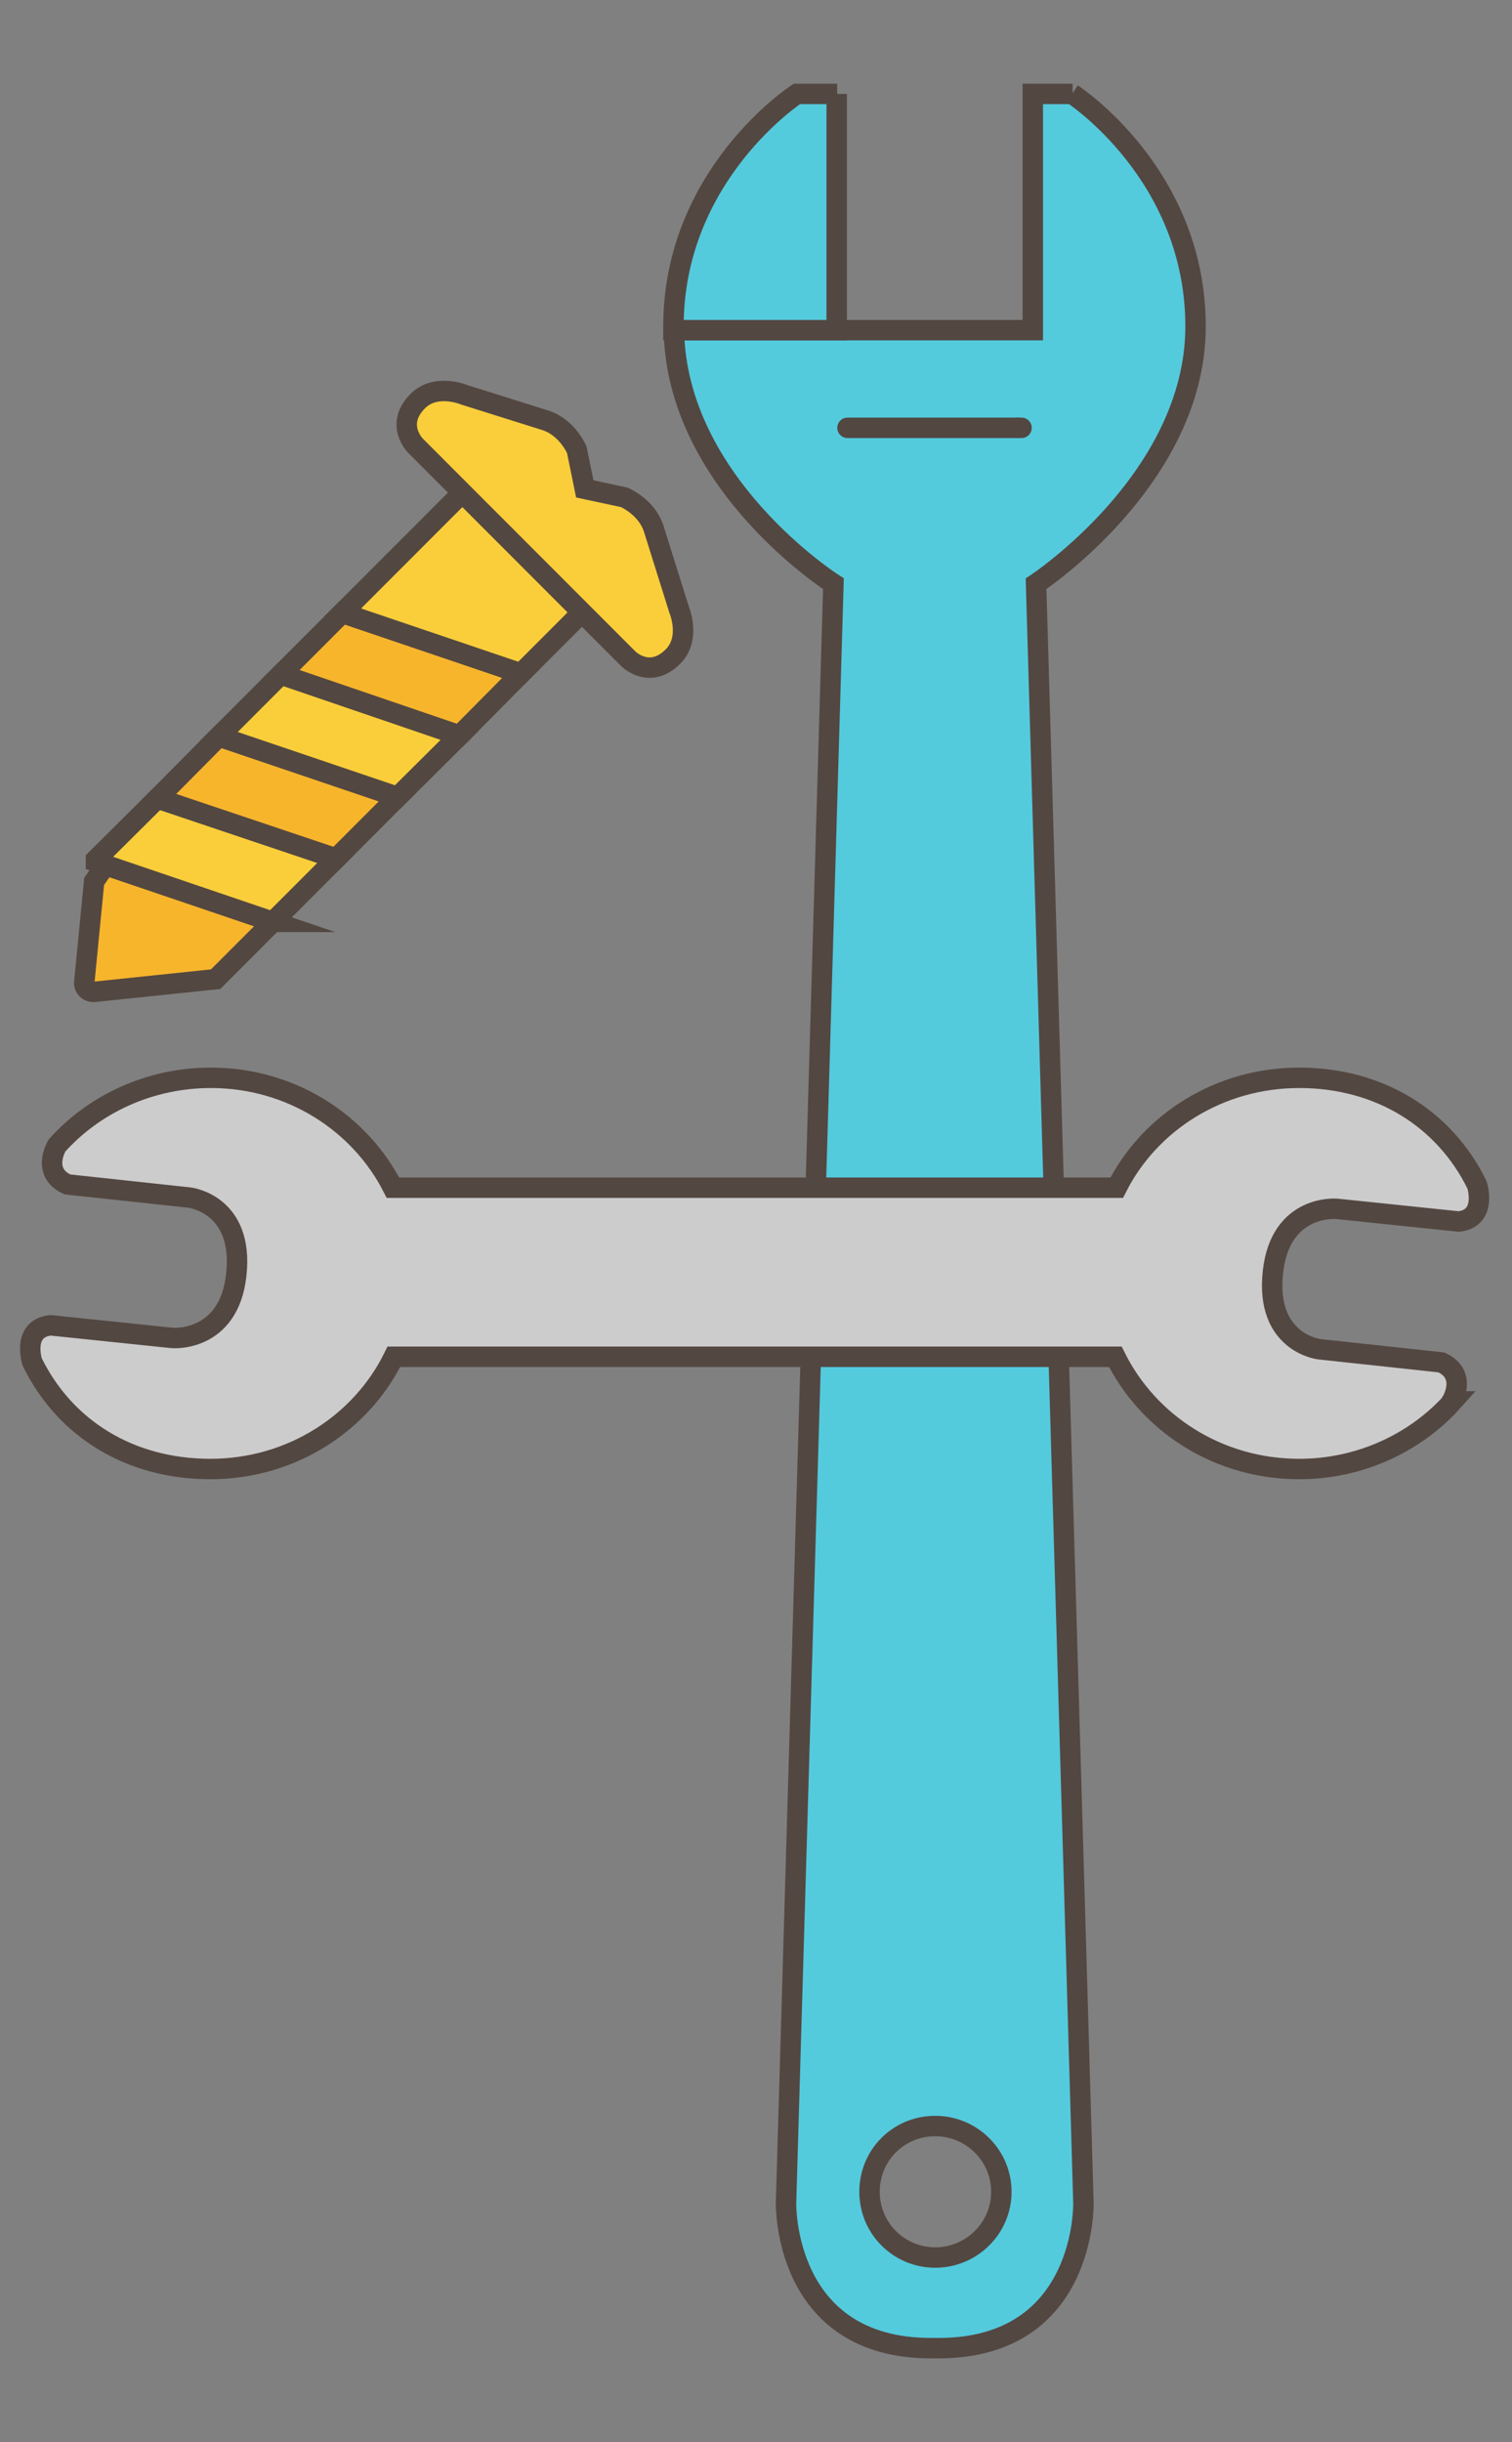 <svg width="148" height="239" viewBox="0 0 148 239" fill="none" xmlns="http://www.w3.org/2000/svg">
<rect x="0" y="0" width="148" height="239" fill="#808080" stroke="none"/>
<mask id="mask0_18_1234" style="mask-type:luminance" maskUnits="userSpaceOnUse" x="0" y="0" width="148" height="239">
<path d="M147.376 0H0.442V239H147.376V0Z" fill="white"/>
</mask>
<g mask="url(#mask0_18_1234)">
<path d="M104.949 9.192C104.949 9.192 117.025 17.006 117.025 31.943C117.025 46.881 101.414 57.13 101.414 57.13L106.051 215.606C106.051 215.606 106.373 229.808 91.863 229.808H91.128C76.618 229.808 76.94 215.606 76.94 215.606L81.578 57.13C81.578 57.13 66.195 47.34 65.966 32.311H101.092V9.192H104.995H104.949ZM98.016 214.502C98.016 210.963 95.123 208.068 91.541 208.068C87.96 208.068 85.113 210.917 85.113 214.502C85.113 218.087 88.006 220.937 91.541 220.937C95.077 220.937 98.016 218.087 98.016 214.502Z" fill="#54CADD" stroke="#534741" stroke-width="2" stroke-miterlimit="10"/>
<path d="M81.899 9.192V32.311H65.92V31.943C65.92 17.052 77.996 9.192 77.996 9.192H81.945H81.899Z" fill="#54CADD" stroke="#534741" stroke-width="2" stroke-miterlimit="10"/>
<path d="M99.577 41.871H99.99" stroke="#534741" stroke-width="2" stroke-linecap="round" stroke-linejoin="round"/>
<path d="M99.577 41.871H83.276H82.955" fill="white"/>
<path d="M99.577 41.871H83.276H82.955" stroke="#534741" stroke-width="2" stroke-miterlimit="10" stroke-linecap="round"/>
<path d="M26.707 90.222L21.105 95.83L9.213 97.071C8.662 97.117 8.202 96.657 8.248 96.151L9.213 86.27L10.315 84.661L26.753 90.222H26.707Z" fill="#F7B52C" stroke="#534741" stroke-width="2" stroke-miterlimit="10" stroke-linecap="round"/>
<path d="M32.906 84.018L26.707 90.222L9.396 84.339V84.11L15.411 78.135L32.906 84.018Z" fill="#F9CE3A" stroke="#534741" stroke-width="2" stroke-miterlimit="10" stroke-linecap="round"/>
<path d="M38.92 77.997L32.905 84.018L15.411 78.135L21.426 72.068L38.92 77.997Z" fill="#F7B52C" stroke="#534741" stroke-width="2" stroke-miterlimit="10" stroke-linecap="round"/>
<path d="M44.982 71.976L38.921 77.997L21.426 72.068L27.487 66.001L44.982 71.976Z" fill="#F9CE3A" stroke="#534741" stroke-width="2" stroke-miterlimit="10" stroke-linecap="round"/>
<path d="M50.997 65.909L44.982 71.976L27.487 66.001L33.502 59.98L50.997 65.909Z" fill="#F7B52C" stroke="#534741" stroke-width="2" stroke-miterlimit="10" stroke-linecap="round"/>
<path d="M56.874 60.026L50.997 65.909L33.502 59.98L45.165 48.306L45.303 48.214L57.012 59.934L56.874 60.026Z" fill="#F9CE3A" stroke="#534741" stroke-width="2" stroke-miterlimit="10" stroke-linecap="round"/>
<path d="M66.471 59.658C66.471 59.658 67.665 62.462 65.874 64.254C63.578 66.552 61.512 64.484 61.512 64.484L56.966 59.934L45.257 48.214L40.666 43.617C40.666 43.617 38.599 41.549 40.895 39.251C42.686 37.459 45.487 38.654 45.487 38.654L53.384 41.136C55.542 41.825 56.461 44.031 56.461 44.031L57.241 47.846L61.099 48.673C61.099 48.673 63.302 49.593 63.991 51.753L66.471 59.658Z" fill="#F9CE3A" stroke="#534741" stroke-width="2" stroke-miterlimit="10" stroke-linecap="round"/>
<path d="M142.188 137.149C138.56 141.194 133.142 143.768 127.173 143.768C119.183 143.768 112.388 139.263 109.174 132.783H38.553C35.385 139.263 28.544 143.768 20.6 143.768C12.656 143.768 6.32 139.769 3.152 133.288C3.152 133.288 2.095 130.025 4.942 129.703L16.881 130.944C16.881 130.944 22.391 131.404 23.125 124.786C23.906 117.799 18.534 117.202 18.534 117.202L6.595 115.915C3.978 114.72 5.585 112.1 5.585 112.1C9.213 108.056 14.631 105.482 20.646 105.482C28.498 105.482 35.247 109.894 38.462 116.237H109.311C112.526 109.848 119.321 105.482 127.173 105.482C135.025 105.482 141.407 109.48 144.575 115.961C144.575 115.961 145.632 119.224 142.785 119.546L130.846 118.305C130.846 118.305 125.336 117.799 124.602 124.464C123.821 131.45 129.147 132.047 129.147 132.047L141.086 133.334C143.703 134.529 142.096 137.149 142.096 137.149H142.188Z" fill="#CCCCCC" stroke="#534741" stroke-width="2" stroke-miterlimit="10"/>
</g>
</svg>
